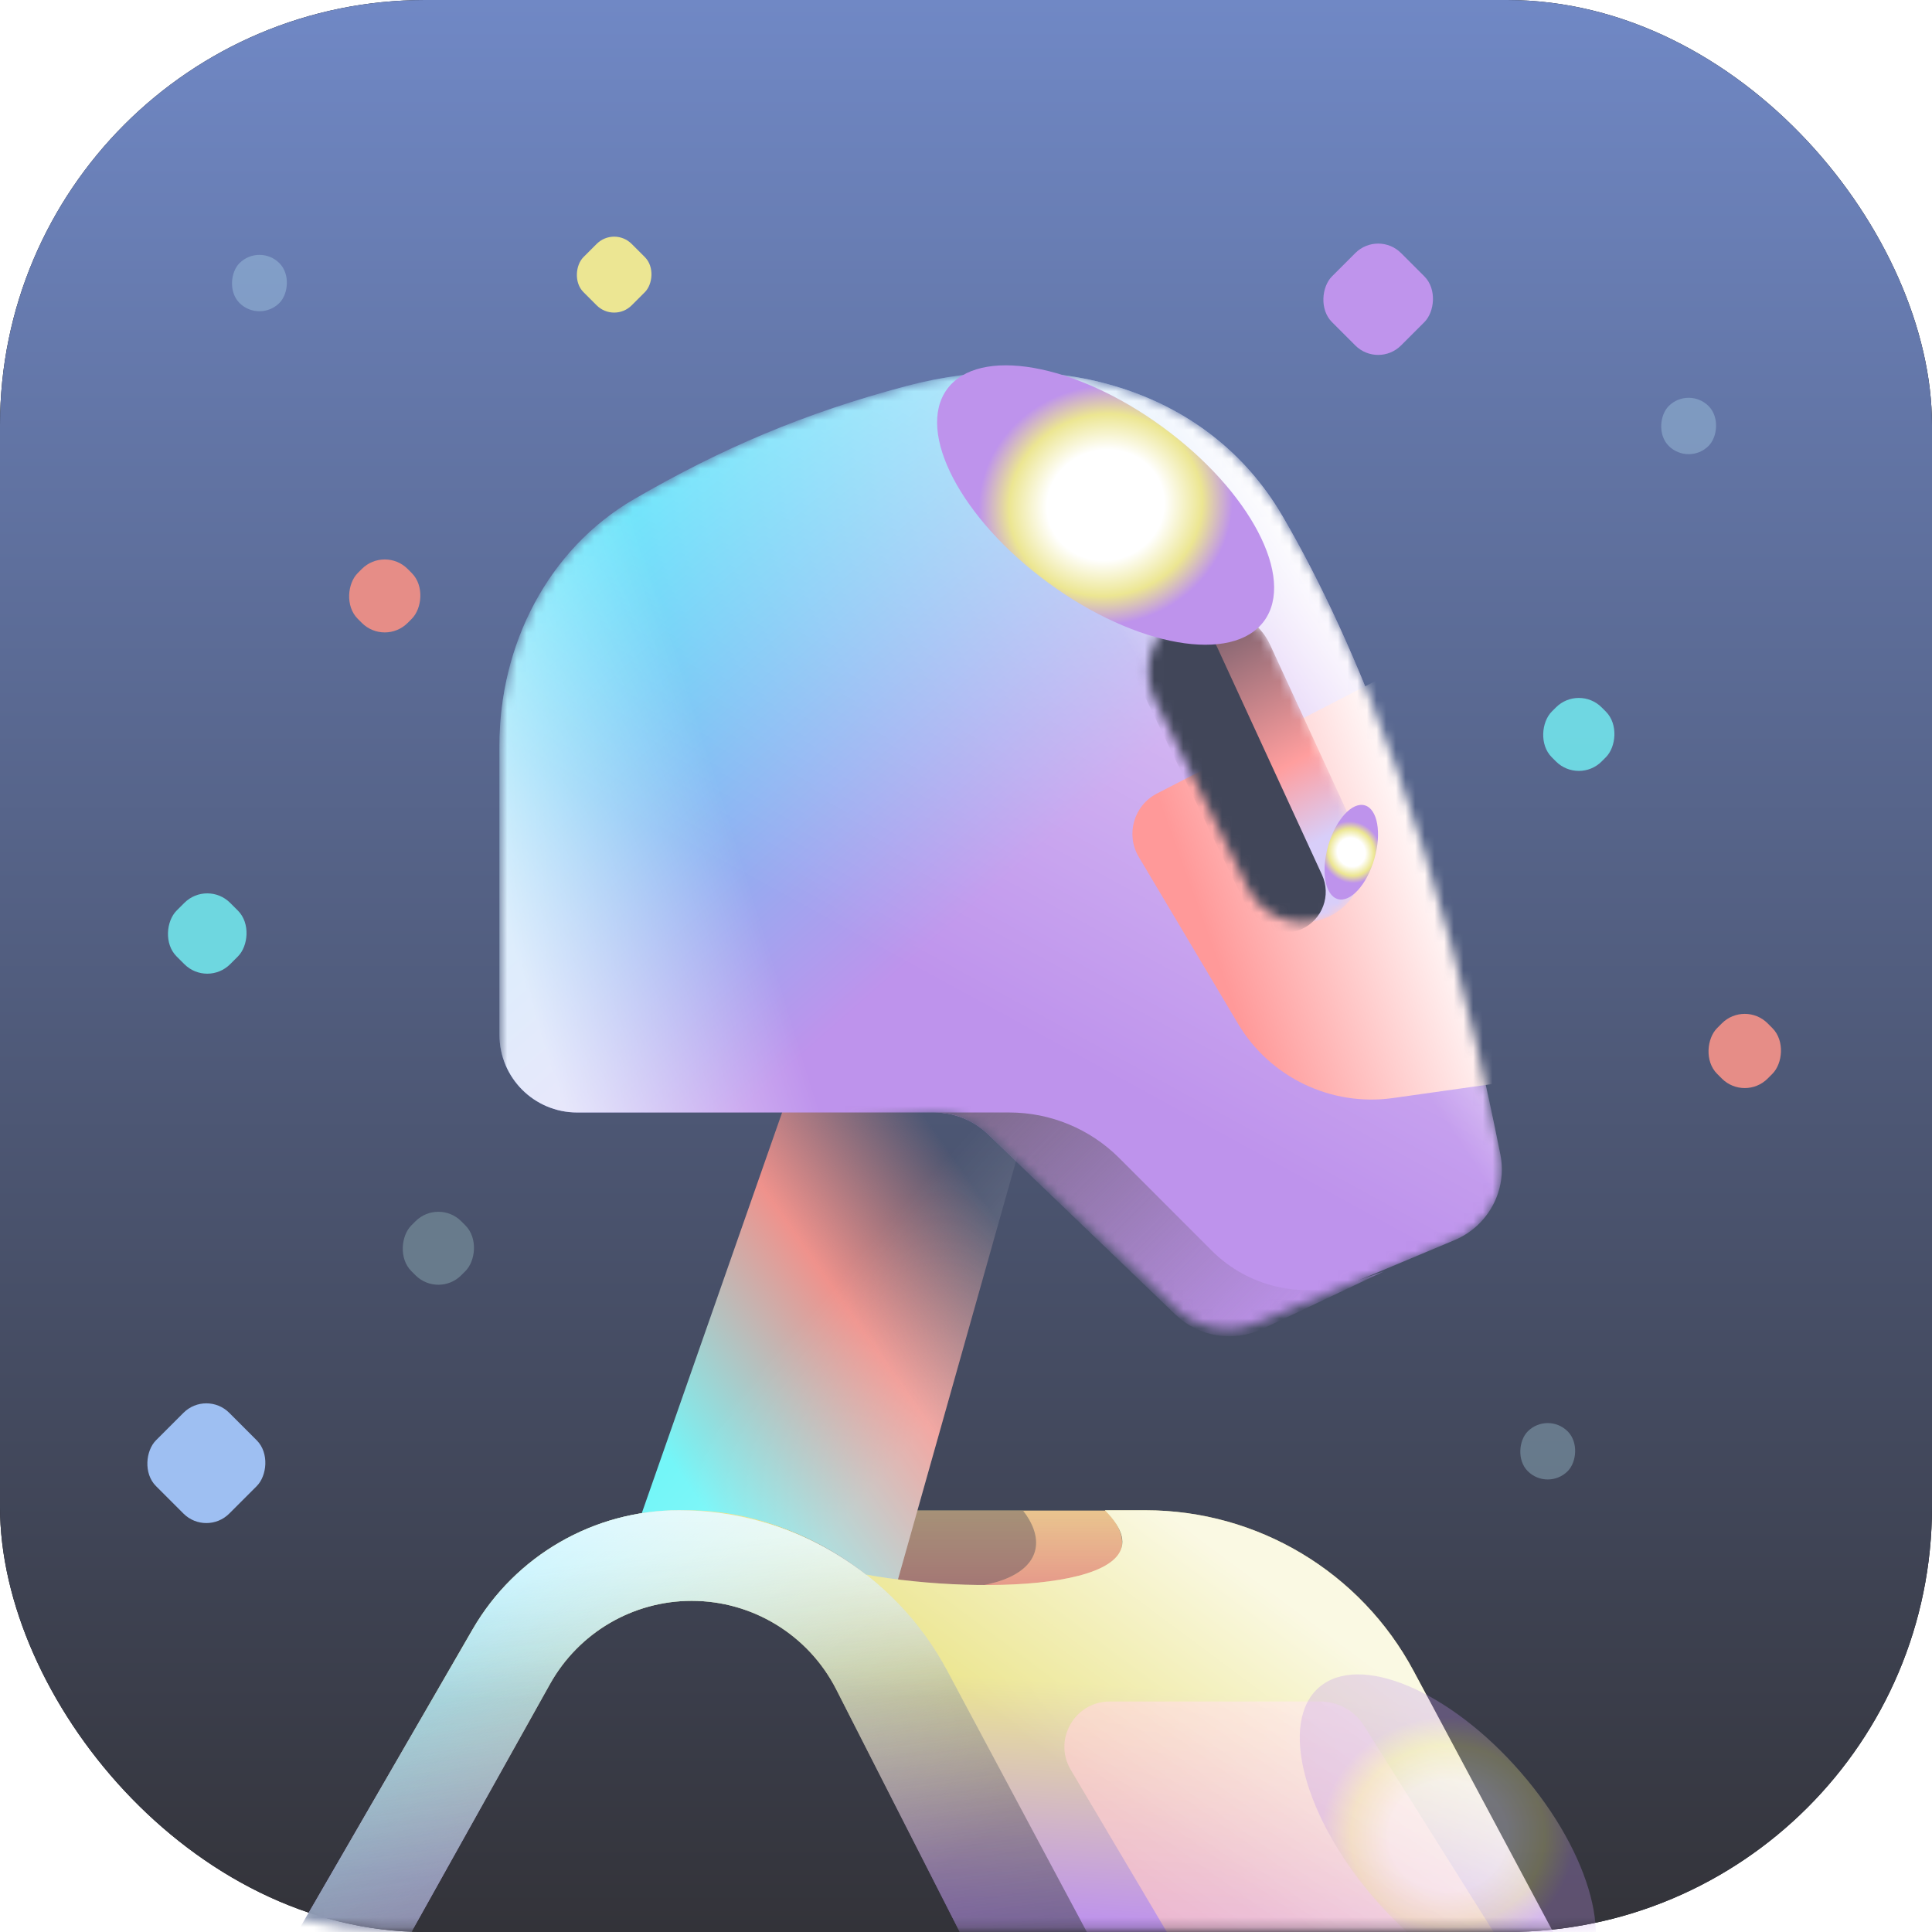 <svg width="200" height="200" viewBox="0 0 200 200" fill="none" xmlns="http://www.w3.org/2000/svg">
<rect width="200" height="200" rx="44" fill="#121316"/>
<rect width="200" height="200" rx="44" fill="url(#paint0_linear_2_1987)"/>
<mask id="mask0_2_1987" style="mask-type:alpha" maskUnits="userSpaceOnUse" x="0" y="0" width="200" height="200">
<rect width="199.798" height="199.798" rx="39.67" fill="#21263B"/>
</mask>
<g mask="url(#mask0_2_1987)">
<g style="mix-blend-mode:screen">
<path d="M89.635 162.974C85.094 160.037 80.526 156.557 71.072 156.377H114.476C119.871 161.968 112.475 167.052 89.635 162.974Z" fill="url(#paint1_linear_2_1987)"/>
<path d="M89.635 162.974C85.094 160.037 80.526 156.557 71.072 156.377H114.476C119.871 161.968 112.475 167.052 89.635 162.974Z" fill="url(#paint2_linear_2_1987)"/>
</g>
<g style="mix-blend-mode:multiply" opacity="0.4">
<path d="M85.971 162.974C82.326 160.037 78.66 156.557 71.072 156.377H105.909C110.24 161.968 104.303 167.052 85.971 162.974Z" fill="url(#paint3_linear_2_1987)"/>
<path d="M85.971 162.974C82.326 160.037 78.66 156.557 71.072 156.377H105.909C110.24 161.968 104.303 167.052 85.971 162.974Z" fill="#404455"/>
</g>
<path d="M93.682 78.85L113.441 90.907L92.405 165.455C88.507 161.506 79.627 154.948 66.435 156.65L93.682 78.85Z" fill="url(#paint4_linear_2_1987)"/>
<path d="M93.682 78.85L113.441 90.907L92.405 165.455C88.507 161.506 79.627 154.948 66.435 156.65L93.682 78.85Z" fill="url(#paint5_linear_2_1987)" fill-opacity="0.2"/>
<mask id="mask1_2_1987" style="mask-type:alpha" maskUnits="userSpaceOnUse" x="51" y="38" width="105" height="100">
<path d="M93.851 39.959C83.218 42.774 74.674 46.448 65.697 51.641C56.704 56.844 51.705 66.787 51.705 77.177V109.897C51.705 114.556 55.652 118.238 60.299 117.915L96.442 115.406C98.667 115.251 100.856 116.028 102.485 117.551L121.582 135.391C123.895 137.551 127.259 138.154 130.178 136.93L150.573 128.377C154.051 126.919 156.055 123.225 155.318 119.527C148.988 87.757 140.469 66.641 132.76 53.424C124.917 39.978 108.899 35.975 93.851 39.959Z" fill="#FA4747"/>
</mask>
<g mask="url(#mask1_2_1987)">
<g style="mix-blend-mode:screen">
<path d="M93.851 39.959C83.218 42.774 74.674 46.448 65.697 51.641C56.704 56.844 51.705 66.787 51.705 77.177V107.126C51.705 111.565 55.303 115.163 59.742 115.163H96.76C98.797 115.163 100.758 115.937 102.247 117.328L121.582 135.391C123.895 137.551 127.259 138.154 130.178 136.93L150.573 128.377C154.051 126.919 156.055 123.225 155.318 119.527C148.988 87.757 140.469 66.641 132.76 53.424C124.917 39.978 108.899 35.975 93.851 39.959Z" fill="url(#paint6_linear_2_1987)"/>
<path d="M93.851 39.959C83.218 42.774 74.674 46.448 65.697 51.641C56.704 56.844 51.705 66.787 51.705 77.177V107.126C51.705 111.565 55.303 115.163 59.742 115.163H96.76C98.797 115.163 100.758 115.937 102.247 117.328L121.582 135.391C123.895 137.551 127.259 138.154 130.178 136.93L150.573 128.377C154.051 126.919 156.055 123.225 155.318 119.527C148.988 87.757 140.469 66.641 132.76 53.424C124.917 39.978 108.899 35.975 93.851 39.959Z" fill="url(#paint7_linear_2_1987)" fill-opacity="0.74"/>
<path d="M93.851 39.959C83.218 42.774 74.674 46.448 65.697 51.641C56.704 56.844 51.705 66.787 51.705 77.177V107.126C51.705 111.565 55.303 115.163 59.742 115.163H96.76C98.797 115.163 100.758 115.937 102.247 117.328L121.582 135.391C123.895 137.551 127.259 138.154 130.178 136.93L150.573 128.377C154.051 126.919 156.055 123.225 155.318 119.527C148.988 87.757 140.469 66.641 132.76 53.424C124.917 39.978 108.899 35.975 93.851 39.959Z" fill="url(#paint8_linear_2_1987)"/>
<path d="M93.851 39.959C83.218 42.774 74.674 46.448 65.697 51.641C56.704 56.844 51.705 66.787 51.705 77.177V107.126C51.705 111.565 55.303 115.163 59.742 115.163H96.76C98.797 115.163 100.758 115.937 102.247 117.328L121.582 135.391C123.895 137.551 127.259 138.154 130.178 136.93L150.573 128.377C154.051 126.919 156.055 123.225 155.318 119.527C148.988 87.757 140.469 66.641 132.76 53.424C124.917 39.978 108.899 35.975 93.851 39.959Z" fill="url(#paint9_linear_2_1987)" fill-opacity="0.74"/>
</g>
<path d="M130.694 137.56L143.254 131.62L139.818 132.797C134.781 134.522 129.201 133.228 125.437 129.462L115.861 119.88C112.843 116.861 108.75 115.164 104.481 115.164H96.692C98.77 115.164 100.766 115.969 102.264 117.409L121.686 136.087C124.092 138.401 127.677 138.987 130.694 137.56Z" fill="url(#paint10_linear_2_1987)"/>
<path d="M130.694 137.56L143.254 131.62L139.818 132.797C134.781 134.522 129.201 133.228 125.437 129.462L115.861 119.88C112.843 116.861 108.75 115.164 104.481 115.164H96.692C98.77 115.164 100.766 115.969 102.264 117.409L121.686 136.087C124.092 138.401 127.677 138.987 130.694 137.56Z" fill="url(#paint11_linear_2_1987)" fill-opacity="0.74"/>
<path d="M130.694 137.56L143.254 131.62L139.818 132.797C134.781 134.522 129.201 133.228 125.437 129.462L115.861 119.88C112.843 116.861 108.75 115.164 104.481 115.164H96.692C98.77 115.164 100.766 115.969 102.264 117.409L121.686 136.087C124.092 138.401 127.677 138.987 130.694 137.56Z" fill="url(#paint12_linear_2_1987)"/>
<path d="M130.694 137.56L143.254 131.62L139.818 132.797C134.781 134.522 129.201 133.228 125.437 129.462L115.861 119.88C112.843 116.861 108.75 115.164 104.481 115.164H96.692C98.77 115.164 100.766 115.969 102.264 117.409L121.686 136.087C124.092 138.401 127.677 138.987 130.694 137.56Z" fill="url(#paint13_linear_2_1987)" fill-opacity="0.74"/>
<path d="M130.694 137.56L143.254 131.62L139.818 132.797C134.781 134.522 129.201 133.228 125.437 129.462L115.861 119.88C112.843 116.861 108.75 115.164 104.481 115.164H96.692C98.77 115.164 100.766 115.969 102.264 117.409L121.686 136.087C124.092 138.401 127.677 138.987 130.694 137.56Z" fill="url(#paint14_linear_2_1987)"/>
<path d="M119.769 82.145L152.411 65.331L155.147 112.124L144.22 113.667C137.804 114.574 131.471 111.539 128.158 105.971L117.887 88.711C116.505 86.389 117.367 83.382 119.769 82.145Z" fill="url(#paint15_linear_2_1987)"/>
</g>
<mask id="mask2_2_1987" style="mask-type:alpha" maskUnits="userSpaceOnUse" x="118" y="62" width="24" height="34">
<path d="M119.56 72.491C117.92 69.185 119.301 65.176 122.63 63.583C125.961 61.988 129.952 63.429 131.497 66.783L140.601 86.55C142.056 89.711 140.674 93.453 137.514 94.909C134.418 96.335 130.749 95.04 129.234 91.986L119.56 72.491Z" fill="#414659"/>
</mask>
<g mask="url(#mask2_2_1987)">
<path d="M119.56 72.491C117.92 69.185 119.301 65.176 122.63 63.583C125.961 61.988 129.952 63.429 131.496 66.783L140.601 86.55C142.056 89.711 140.674 93.453 137.514 94.909C134.418 96.335 130.749 95.04 129.234 91.986L119.56 72.491Z" fill="url(#paint16_linear_2_1987)"/>
<path d="M117.88 70.804C116.802 68.579 117.728 65.9 119.951 64.817C122.212 63.715 124.938 64.687 125.99 66.972L136.851 90.555C137.829 92.677 136.901 95.19 134.778 96.168C132.685 97.132 130.206 96.243 129.201 94.169L117.88 70.804Z" fill="#414659"/>
</g>
<g style="mix-blend-mode:screen">
<path d="M48.932 168.659L20.223 218.297L31.61 219.637L56.943 174.318C59.911 169.008 65.519 165.718 71.602 165.718C77.918 165.718 83.7 169.262 86.567 174.891L127.776 255.806L135.093 273.89L190.594 255.806L146.339 172.985C140.864 162.739 130.192 156.341 118.574 156.341H114.385C122.342 164.393 102.121 165.262 89.654 163.002C85.683 160.011 79.377 156.341 71.06 156.341H70.287C61.48 156.341 53.342 161.036 48.932 168.659Z" fill="url(#paint17_linear_2_1987)"/>
<path d="M48.932 168.659L20.223 218.297L31.61 219.637L56.943 174.318C59.911 169.008 65.519 165.718 71.602 165.718C77.918 165.718 83.7 169.262 86.567 174.891L127.776 255.806L135.093 273.89L190.594 255.806L146.339 172.985C140.864 162.739 130.192 156.341 118.574 156.341H114.385C122.342 164.393 102.121 165.262 89.654 163.002C85.683 160.011 79.377 156.341 71.06 156.341H70.287C61.48 156.341 53.342 161.036 48.932 168.659Z" fill="url(#paint18_linear_2_1987)" fill-opacity="0.74"/>
</g>
<g style="mix-blend-mode:multiply" opacity="0.7">
<path d="M114.881 176.139L136.663 176.139C138.507 176.139 140.222 177.087 141.204 178.649L164.893 216.352L143.476 219.165C137.096 220.002 130.831 216.955 127.552 211.419L110.847 183.217C108.995 180.092 111.248 176.139 114.881 176.139Z" fill="url(#paint19_linear_2_1987)"/>
</g>
<g style="mix-blend-mode:screen" opacity="0.3" filter="url(#filter0_f_2_1987)">
<ellipse cx="149.875" cy="190.027" rx="10.002" ry="20.329" transform="rotate(-40.977 149.875 190.027)" fill="url(#paint20_radial_2_1987)"/>
</g>
<g style="mix-blend-mode:screen" filter="url(#filter1_f_2_1987)">
<ellipse cx="114.453" cy="52.281" rx="10.002" ry="20.329" transform="rotate(-53.832 114.453 52.281)" fill="url(#paint21_radial_2_1987)"/>
</g>
<g style="mix-blend-mode:screen" filter="url(#filter2_f_2_1987)">
<ellipse cx="139.885" cy="88.221" rx="2.484" ry="5.049" transform="rotate(16.093 139.885 88.221)" fill="url(#paint22_radial_2_1987)"/>
</g>
<path d="M48.932 168.659L20.223 218.297L31.61 219.637L56.943 174.318C59.911 169.008 65.519 165.718 71.602 165.718C77.918 165.718 83.7 169.262 86.567 174.891L127.776 255.806L135.093 273.89L142.329 255.806L98.074 172.985C92.599 162.739 81.914 156.341 70.296 156.341C61.49 156.341 53.342 161.036 48.932 168.659Z" fill="url(#paint23_linear_2_1987)"/>
<path d="M48.932 168.659L20.223 218.297L31.61 219.637L56.943 174.318C59.911 169.008 65.519 165.718 71.602 165.718C77.918 165.718 83.7 169.262 86.567 174.891L127.776 255.806L135.093 273.89L142.329 255.806L98.074 172.985C92.599 162.739 81.914 156.341 70.296 156.341C61.49 156.341 53.342 161.036 48.932 168.659Z" fill="url(#paint24_linear_2_1987)"/>
<path d="M48.932 168.659L20.223 218.297L31.61 219.637L56.943 174.318C59.911 169.008 65.519 165.718 71.602 165.718C77.918 165.718 83.7 169.262 86.567 174.891L127.776 255.806L135.093 273.89L142.329 255.806L98.074 172.985C92.599 162.739 81.914 156.341 70.296 156.341C61.49 156.341 53.342 161.036 48.932 168.659Z" fill="url(#paint25_linear_2_1987)"/>
<rect x="142.668" y="23.829" width="10.111" height="10.111" rx="3.349" transform="rotate(45 142.668 23.829)" fill="#BF94EC"/>
<rect x="180.616" y="103.568" width="7.393" height="7.393" rx="3.349" transform="rotate(45 180.616 103.568)" fill="#E68D87"/>
<rect x="21.455" y="91.094" width="7.841" height="7.841" rx="3.349" transform="rotate(45 21.455 91.094)" fill="#6ED7E0"/>
<rect x="63.578" y="33.42" width="7.058" height="7.058" rx="2.561" transform="rotate(-135 63.578 33.42)" fill="#ECE693"/>
<rect x="21.362" y="143.886" width="10.726" height="10.726" rx="3.349" transform="rotate(45 21.362 143.886)" fill="#9EBFF2"/>
<rect opacity="0.78" x="163.438" y="70.863" width="7.303" height="7.303" rx="3.349" transform="rotate(45 163.438 70.863)" fill="#75F6F8"/>
<rect x="45.38" y="124.056" width="7.303" height="7.303" rx="3.349" transform="rotate(45 45.38 124.056)" fill="#687B8C"/>
<rect x="39.829" y="56.527" width="7.303" height="7.303" rx="3.349" transform="rotate(45 39.829 56.527)" fill="#E68D87"/>
<rect opacity="0.3" x="160.22" y="146.109" width="5.836" height="5.836" rx="2.918" transform="rotate(45 160.22 146.109)" fill="#BEEFFA"/>
<rect opacity="0.3" x="174.808" y="39.971" width="5.836" height="5.836" rx="2.918" transform="rotate(45 174.808 39.971)" fill="#BEEFFA"/>
<rect opacity="0.3" x="26.857" y="33.429" width="5.836" height="5.836" rx="2.918" transform="rotate(-135 26.857 33.429)" fill="#BEEFFA"/>
</g>
<defs>
<filter id="filter0_f_2_1987" x="119.808" y="158.589" width="60.134" height="62.877" filterUnits="userSpaceOnUse" color-interpolation-filters="sRGB">
<feFlood flood-opacity="0" result="BackgroundImageFix"/>
<feBlend mode="normal" in="SourceGraphic" in2="BackgroundImageFix" result="shape"/>
<feGaussianBlur stdDeviation="7.372" result="effect1_foregroundBlur_2_1987"/>
</filter>
<filter id="filter1_f_2_1987" x="82.264" y="23.075" width="64.378" height="58.413" filterUnits="userSpaceOnUse" color-interpolation-filters="sRGB">
<feFlood flood-opacity="0" result="BackgroundImageFix"/>
<feBlend mode="normal" in="SourceGraphic" in2="BackgroundImageFix" result="shape"/>
<feGaussianBlur stdDeviation="7.372" result="effect1_foregroundBlur_2_1987"/>
</filter>
<filter id="filter2_f_2_1987" x="133.456" y="79.659" width="12.857" height="17.123" filterUnits="userSpaceOnUse" color-interpolation-filters="sRGB">
<feFlood flood-opacity="0" result="BackgroundImageFix"/>
<feBlend mode="normal" in="SourceGraphic" in2="BackgroundImageFix" result="shape"/>
<feGaussianBlur stdDeviation="1.831" result="effect1_foregroundBlur_2_1987"/>
</filter>
<linearGradient id="paint0_linear_2_1987" x1="100" y1="0" x2="100" y2="200" gradientUnits="userSpaceOnUse">
<stop stop-color="#7088C5"/>
<stop offset="1" stop-color="#333339"/>
</linearGradient>
<linearGradient id="paint1_linear_2_1987" x1="130.414" y1="200.012" x2="130.414" y2="163.008" gradientUnits="userSpaceOnUse">
<stop stop-color="#BE93EC"/>
<stop offset="1" stop-color="#ECE692"/>
</linearGradient>
<linearGradient id="paint2_linear_2_1987" x1="109.272" y1="166.33" x2="109.272" y2="150.31" gradientUnits="userSpaceOnUse">
<stop stop-color="#E58E89"/>
<stop offset="1" stop-color="#E58E89" stop-opacity="0"/>
</linearGradient>
<linearGradient id="paint3_linear_2_1987" x1="118.701" y1="200.012" x2="118.701" y2="163.008" gradientUnits="userSpaceOnUse">
<stop stop-color="#BE93EC"/>
<stop offset="1" stop-color="#ECE692"/>
</linearGradient>
<linearGradient id="paint4_linear_2_1987" x1="71.72" y1="156.142" x2="106.948" y2="131.548" gradientUnits="userSpaceOnUse">
<stop offset="0.022" stop-color="#74F6F8"/>
<stop offset="0.58" stop-color="#EF928C"/>
<stop offset="1" stop-color="#EF928C" stop-opacity="0"/>
</linearGradient>
<linearGradient id="paint5_linear_2_1987" x1="85.483" y1="159.394" x2="72.8" y2="148.121" gradientUnits="userSpaceOnUse">
<stop stop-color="white"/>
<stop offset="1" stop-color="white" stop-opacity="0"/>
</linearGradient>
<linearGradient id="paint6_linear_2_1987" x1="81.263" y1="110.96" x2="30.565" y2="53.079" gradientUnits="userSpaceOnUse">
<stop stop-color="#BE93EC"/>
<stop offset="1" stop-color="#10FBFF"/>
</linearGradient>
<linearGradient id="paint7_linear_2_1987" x1="125.37" y1="23.082" x2="85.656" y2="95.751" gradientUnits="userSpaceOnUse">
<stop stop-color="white"/>
<stop offset="1" stop-color="white" stop-opacity="0"/>
</linearGradient>
<linearGradient id="paint8_linear_2_1987" x1="146.736" y1="73.414" x2="129.039" y2="85.213" gradientUnits="userSpaceOnUse">
<stop stop-color="white"/>
<stop offset="1" stop-color="white" stop-opacity="0"/>
</linearGradient>
<linearGradient id="paint9_linear_2_1987" x1="55.032" y1="103.982" x2="79.165" y2="96.474" gradientUnits="userSpaceOnUse">
<stop stop-color="white"/>
<stop offset="1" stop-color="white" stop-opacity="0"/>
</linearGradient>
<linearGradient id="paint10_linear_2_1987" x1="81.263" y1="110.961" x2="30.565" y2="53.08" gradientUnits="userSpaceOnUse">
<stop stop-color="#BE93EC"/>
<stop offset="1" stop-color="#10FBFF"/>
</linearGradient>
<linearGradient id="paint11_linear_2_1987" x1="125.369" y1="23.083" x2="85.656" y2="95.751" gradientUnits="userSpaceOnUse">
<stop stop-color="white"/>
<stop offset="1" stop-color="white" stop-opacity="0"/>
</linearGradient>
<linearGradient id="paint12_linear_2_1987" x1="146.736" y1="73.415" x2="129.039" y2="85.213" gradientUnits="userSpaceOnUse">
<stop stop-color="white"/>
<stop offset="1" stop-color="white" stop-opacity="0"/>
</linearGradient>
<linearGradient id="paint13_linear_2_1987" x1="55.032" y1="103.983" x2="79.165" y2="96.475" gradientUnits="userSpaceOnUse">
<stop stop-color="white"/>
<stop offset="1" stop-color="white" stop-opacity="0"/>
</linearGradient>
<linearGradient id="paint14_linear_2_1987" x1="84.817" y1="111.965" x2="122.987" y2="149.827" gradientUnits="userSpaceOnUse">
<stop stop-color="#695D6F"/>
<stop offset="1" stop-color="#695D6F" stop-opacity="0"/>
</linearGradient>
<linearGradient id="paint15_linear_2_1987" x1="131.722" y1="115.244" x2="157.386" y2="105.914" gradientUnits="userSpaceOnUse">
<stop stop-color="#FF9999"/>
<stop offset="0.945" stop-color="white"/>
</linearGradient>
<linearGradient id="paint16_linear_2_1987" x1="117.773" y1="60.544" x2="137.08" y2="98.083" gradientUnits="userSpaceOnUse">
<stop stop-color="#414659"/>
<stop offset="0.561" stop-color="#FF9E9E"/>
<stop offset="0.76" stop-color="#D8CEF9"/>
</linearGradient>
<linearGradient id="paint17_linear_2_1987" x1="128.435" y1="199.939" x2="130.037" y2="175.383" gradientUnits="userSpaceOnUse">
<stop stop-color="#BE93EC"/>
<stop offset="1" stop-color="#ECE692"/>
</linearGradient>
<linearGradient id="paint18_linear_2_1987" x1="140.299" y1="162.437" x2="119.751" y2="190.037" gradientUnits="userSpaceOnUse">
<stop offset="0.207" stop-color="white"/>
<stop offset="1" stop-color="white" stop-opacity="0"/>
</linearGradient>
<linearGradient id="paint19_linear_2_1987" x1="107.617" y1="234.103" x2="156.195" y2="165.774" gradientUnits="userSpaceOnUse">
<stop stop-color="#FF9999"/>
<stop offset="0.945" stop-color="white"/>
</linearGradient>
<radialGradient id="paint20_radial_2_1987" cx="0" cy="0" r="1" gradientUnits="userSpaceOnUse" gradientTransform="translate(149.875 190.027) rotate(-51.614) scale(14.186 15.165)">
<stop offset="0.401" stop-color="white"/>
<stop offset="0.661" stop-color="#ECE692"/>
<stop offset="0.869" stop-color="#BE93EC"/>
</radialGradient>
<radialGradient id="paint21_radial_2_1987" cx="0" cy="0" r="1" gradientUnits="userSpaceOnUse" gradientTransform="translate(114.453 52.281) rotate(-51.614) scale(14.186 15.165)">
<stop offset="0.401" stop-color="white"/>
<stop offset="0.661" stop-color="#ECE692"/>
<stop offset="0.869" stop-color="#BE93EC"/>
</radialGradient>
<radialGradient id="paint22_radial_2_1987" cx="0" cy="0" r="1" gradientUnits="userSpaceOnUse" gradientTransform="translate(139.885 88.221) rotate(-51.614) scale(3.523 3.766)">
<stop offset="0.401" stop-color="white"/>
<stop offset="0.661" stop-color="#ECE692"/>
<stop offset="0.869" stop-color="#BE93EC"/>
</radialGradient>
<linearGradient id="paint23_linear_2_1987" x1="63.611" y1="156.001" x2="93.512" y2="196.539" gradientUnits="userSpaceOnUse">
<stop stop-color="#ADEEFD"/>
<stop offset="1" stop-color="white" stop-opacity="0"/>
</linearGradient>
<linearGradient id="paint24_linear_2_1987" x1="92.519" y1="242.642" x2="81.276" y2="158.931" gradientUnits="userSpaceOnUse">
<stop stop-color="#393C47"/>
<stop offset="1" stop-color="#393C47" stop-opacity="0"/>
</linearGradient>
<linearGradient id="paint25_linear_2_1987" x1="48.459" y1="145.249" x2="48.612" y2="175.964" gradientUnits="userSpaceOnUse">
<stop stop-color="white"/>
<stop offset="1" stop-color="white" stop-opacity="0"/>
</linearGradient>
</defs>
</svg>
